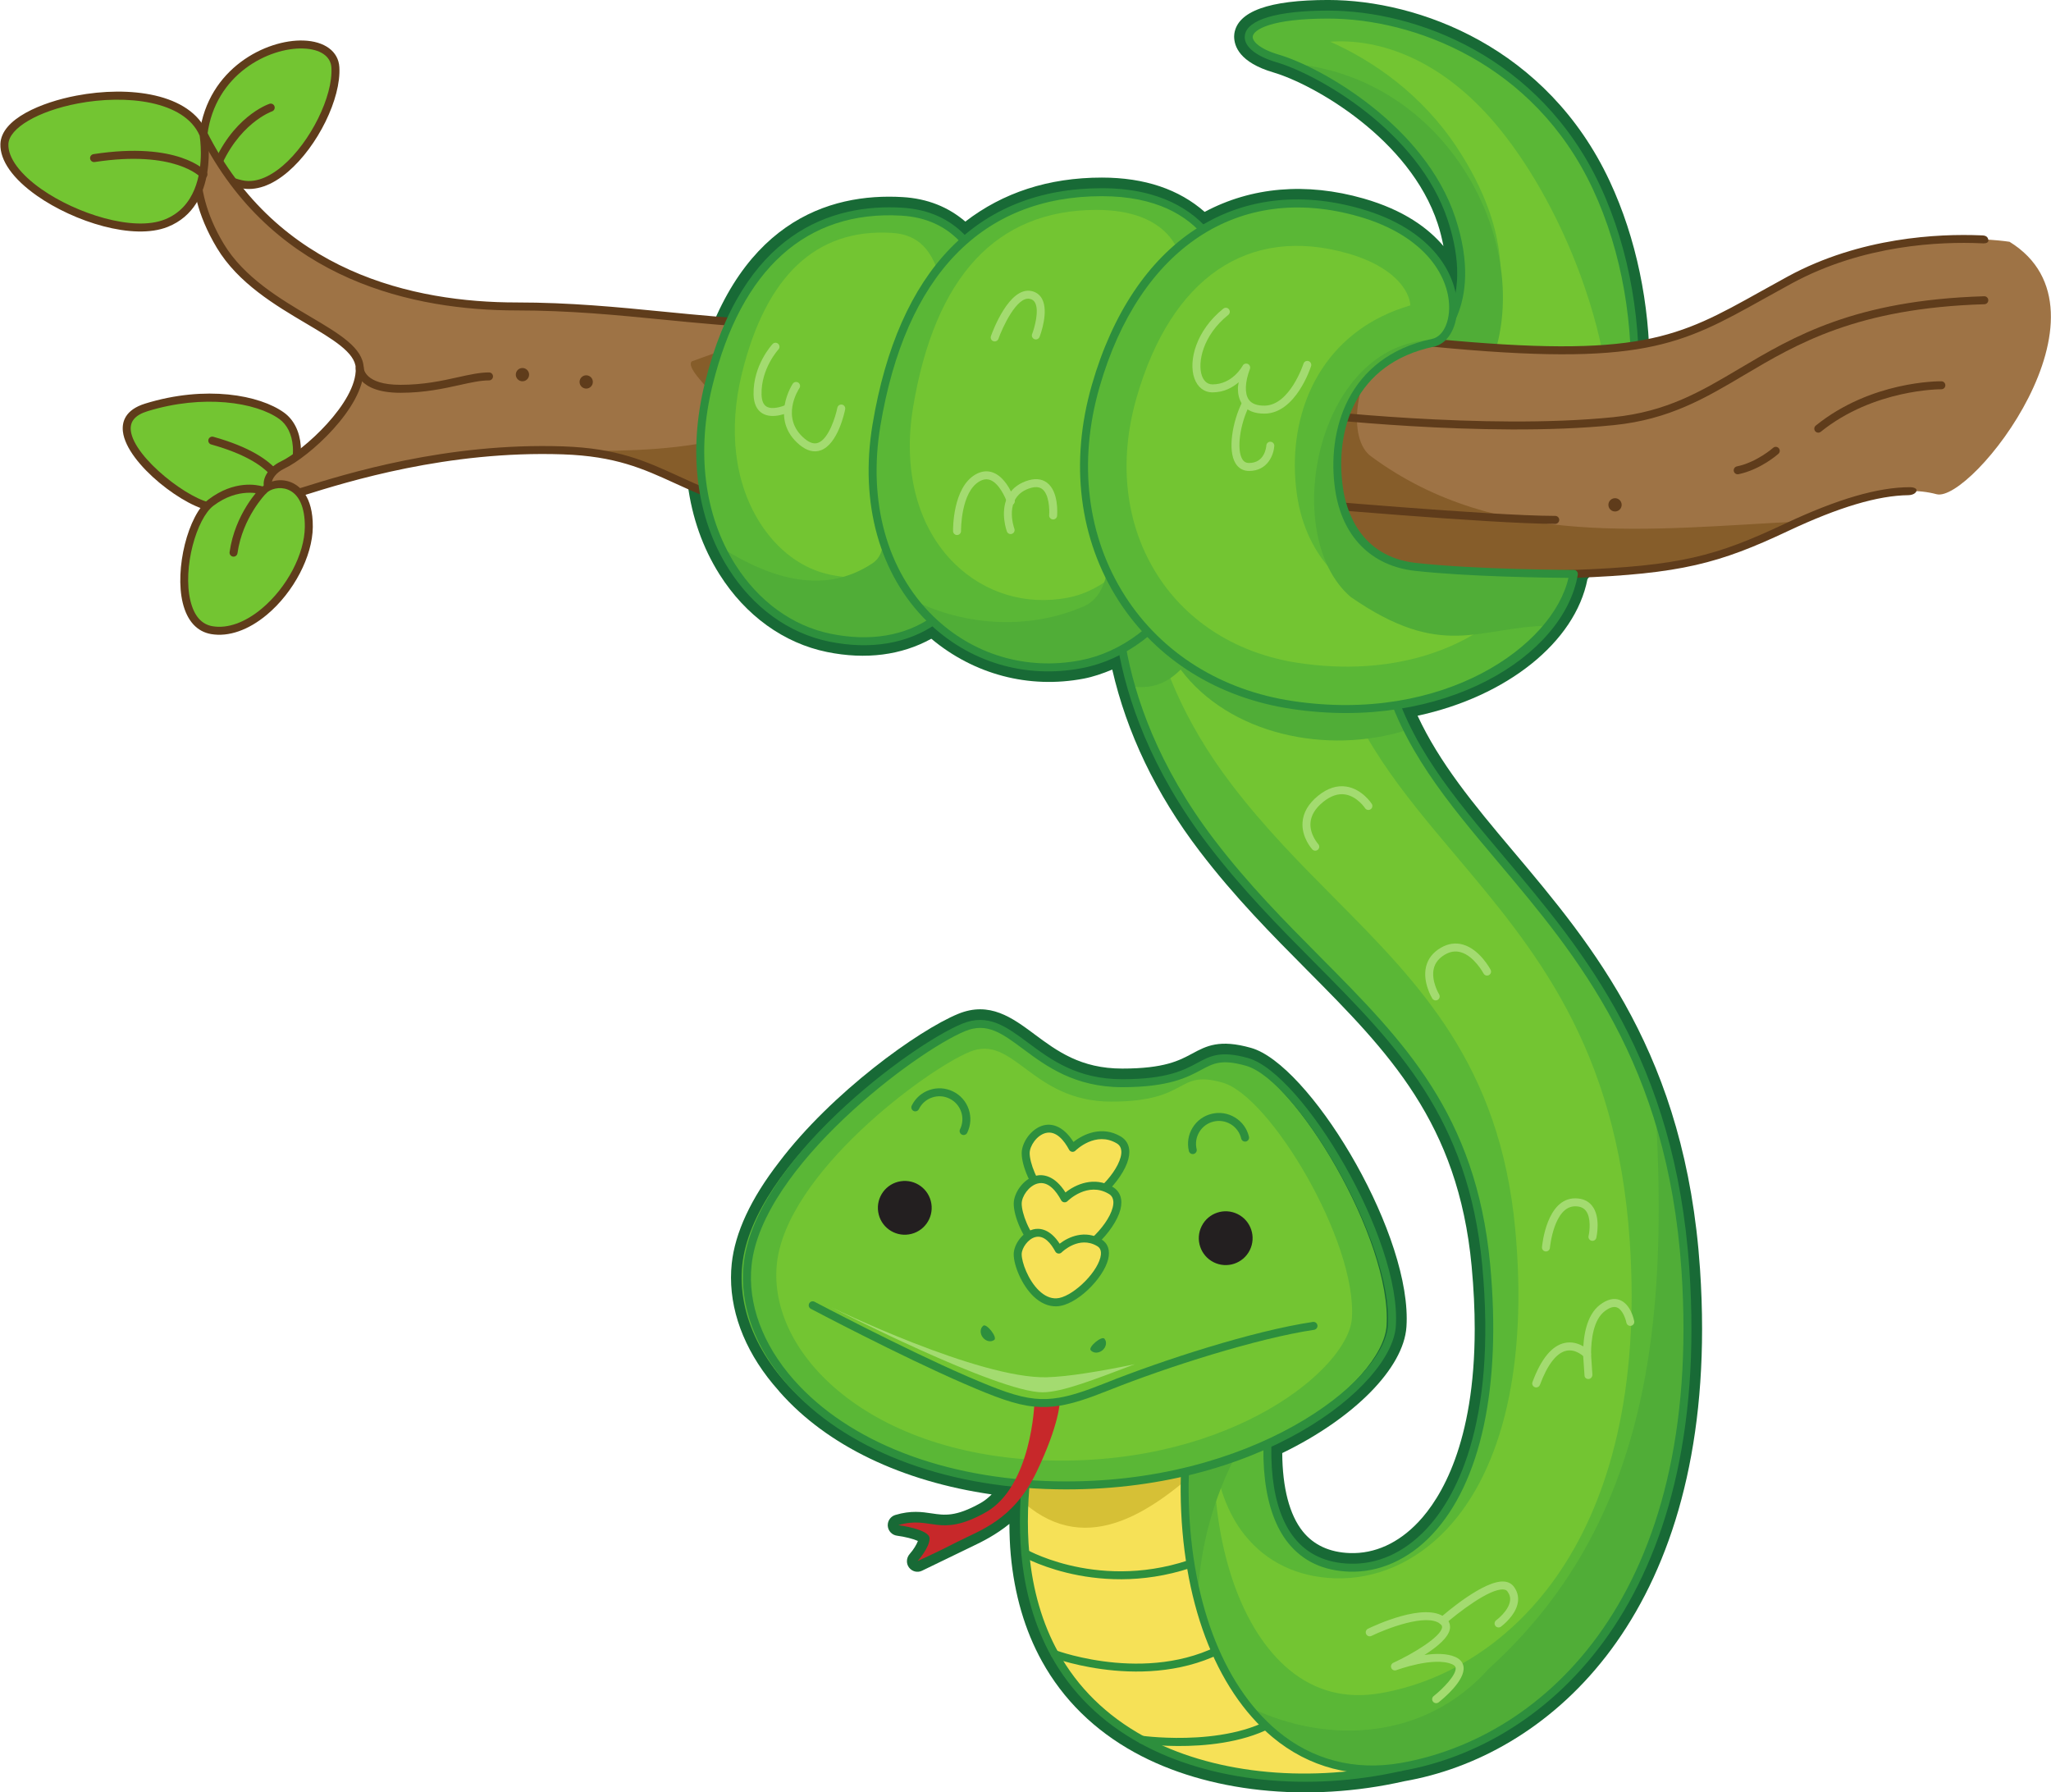 <?xml version="1.0" encoding="UTF-8"?><svg xmlns="http://www.w3.org/2000/svg" xmlns:xlink="http://www.w3.org/1999/xlink" height="456.6" preserveAspectRatio="xMidYMid meet" version="1.0" viewBox="-0.1 0.0 522.6 456.6" width="522.6" zoomAndPan="magnify"><defs><clipPath id="a"><path d="M 174 0 L 434 0 L 434 456.641 L 174 456.641 Z M 174 0"/></clipPath><clipPath id="b"><path d="M 49 33 L 522.48 33 L 522.48 147 L 49 147 Z M 49 33"/></clipPath></defs><g><g clip-path="url(#a)"><path d="M 433.07 323.324 C 429.406 268.957 405.949 241.148 385.254 216.609 C 375.273 204.777 366.695 194.359 361.102 182.344 C 383.82 177.469 401.258 163.613 404.387 147.559 C 414.824 134.234 420.23 114.496 420.23 93.855 C 420.23 77.594 416.891 60.785 410.051 46.145 C 394.129 12.082 361.449 -0.004 338.305 -0.004 C 323.273 -0.004 315.234 2.887 314.41 8.59 C 314.402 8.652 314.395 8.719 314.395 8.777 C 314.395 8.777 314.359 9.262 314.359 9.27 C 314.359 11.734 315.68 15.898 324.391 18.461 C 334.516 21.441 359.109 35.281 366.242 57.008 C 366.891 58.969 367.328 60.852 367.699 62.699 C 363.867 58.156 357.613 53.512 347.336 50.574 C 332.688 46.391 318.754 47.633 306.852 53.984 C 300.352 48.266 291.621 45.242 280.652 45.242 C 267.035 45.242 255.402 49.105 245.871 56.453 C 241.547 52.746 236.223 50.582 229.875 50.211 C 211.223 49.113 186.883 56.348 176.852 97.035 C 172.367 115.234 174.637 132.746 183.242 146.348 C 189.875 156.84 199.602 163.859 210.633 166.109 C 220.531 168.129 229.648 166.91 237.203 162.73 C 248.031 171.793 262.027 175.566 276.047 172.891 C 278.449 172.43 280.879 171.594 283.305 170.586 C 286.992 186.621 294.367 202.18 305.559 216.844 C 314.52 228.586 323.883 238.02 332.941 247.145 C 353.605 267.961 371.441 285.934 374.875 322.57 C 375.418 328.359 375.66 333.684 375.66 338.582 C 375.66 367.695 367.043 381.672 361.328 387.734 C 356.23 393.145 350.184 395.887 343.848 395.672 C 338.691 395.492 334.66 393.641 331.859 390.168 C 328.465 385.957 326.676 379.062 326.617 370.199 C 344.891 361.34 357.562 348.57 358.266 338.039 C 358.312 337.352 358.336 336.648 358.336 335.93 C 358.336 311.93 333.227 271.086 318.676 266.969 C 310.617 264.684 307.262 266.492 303.703 268.406 C 300.359 270.203 296.574 272.238 285.844 272.238 C 275.258 272.238 269.246 267.777 263.438 263.457 C 257.844 259.301 252.066 255.008 244.035 258.305 C 233.93 262.457 211.855 278.305 198.391 296.098 C 191.238 305.336 187.18 314.039 186.348 321.938 C 186.223 323.117 186.16 324.305 186.16 325.5 C 186.16 335.363 190.391 345.461 198.297 354.285 C 198.316 354.312 198.594 354.652 198.594 354.652 C 210.648 368.309 229.73 377.43 252.582 380.727 C 251.66 381.645 250.691 382.406 249.66 382.98 C 243.391 386.473 240.57 386.051 237.305 385.562 C 234.828 385.191 232.02 384.77 228.031 385.965 C 226.879 386.312 226.102 387.371 226.102 388.559 C 226.102 388.633 226.105 388.707 226.109 388.781 C 226.215 390.055 227.195 391.082 228.465 391.246 C 230.508 391.508 232.695 392.082 233.785 392.586 C 233.473 393.461 232.684 394.789 231.703 395.891 C 231.234 396.414 230.988 397.086 230.988 397.75 C 230.988 398.312 231.16 398.871 231.516 399.344 C 232.293 400.379 233.652 400.734 234.816 400.176 L 247.465 394.055 C 250.227 392.75 253.672 391.016 257.102 388.234 C 257.109 390.988 257.215 393.621 257.441 396.094 C 258.367 406.242 261.039 415.367 265.383 423.219 C 270.785 432.988 278.738 440.812 289.02 446.473 C 307.504 456.645 333.156 459.375 357.691 453.805 C 393.645 447.57 433.594 413.555 433.594 338.574 C 433.594 333.672 433.426 328.586 433.07 323.324" fill="#186a36"/></g><g><path d="M 356.918 450.16 C 336.375 454.836 310.559 454.074 290.855 443.234 C 281.785 438.25 274.012 431.125 268.641 421.414 C 264.707 414.309 262.066 405.812 261.148 395.754 C 260.523 388.91 260.699 381.34 261.809 372.992 C 271.625 299.203 302.086 339.48 311.227 377.051 C 320.363 414.621 356.918 450.16 356.918 450.16" fill="#f6e157"/></g><g><path d="M 309.395 370.414 C 298.57 335.137 271.051 303.547 261.809 372.992 C 261.348 376.473 261.082 379.785 260.934 383 C 277.18 396.891 294.078 385.227 309.395 370.414" fill="#d6c036"/></g><g><path d="M 280.836 330.703 C 271.195 331.219 264.457 345.398 260.801 372.855 C 259.715 381.031 259.488 388.766 260.137 395.848 C 261.027 405.617 263.59 414.383 267.75 421.906 C 272.914 431.238 280.52 438.711 290.363 444.125 C 308.258 453.969 333.223 456.594 357.145 451.152 C 357.508 451.07 357.797 450.793 357.898 450.438 C 357.996 450.078 357.895 449.691 357.629 449.434 C 357.262 449.082 321.176 413.66 312.211 376.812 C 306.57 353.625 293.297 330.043 280.836 330.703 Z M 291.344 442.348 C 281.84 437.121 274.5 429.914 269.527 420.922 C 265.504 413.648 263.027 405.152 262.16 395.664 C 261.527 388.73 261.746 381.152 262.816 373.125 C 266.223 347.52 272.66 333.176 280.941 332.734 C 291.844 332.152 304.891 355.305 310.238 377.293 C 318.352 410.648 348.168 442.656 354.824 449.488 C 331.953 454.277 308.352 451.699 291.344 442.348" fill="#2d8f3d"/></g><g><path d="M 260.27 395.25 C 259.988 395.738 260.156 396.355 260.645 396.637 C 260.855 396.758 282.234 408.742 308.129 397.617 C 308.645 397.395 308.883 396.797 308.66 396.281 C 308.438 395.77 307.84 395.527 307.324 395.75 C 282.398 406.465 261.859 394.992 261.652 394.875 C 261.168 394.598 260.547 394.766 260.27 395.25" fill="#2d8f3d"/></g><g><path d="M 313.504 417.484 C 294.098 429.699 269.246 420.559 269 420.465 C 268.473 420.27 267.891 420.531 267.691 421.055 C 267.492 421.582 267.758 422.16 268.281 422.363 C 268.539 422.461 294.316 431.965 314.59 419.203 C 315.062 418.906 315.207 418.281 314.906 417.805 C 314.609 417.332 313.98 417.188 313.504 417.484" fill="#2d8f3d"/></g><g><path d="M 327.594 435.184 C 315.684 445.578 291.242 442.266 290.996 442.23 C 290.441 442.152 289.93 442.539 289.852 443.094 C 289.77 443.648 290.156 444.16 290.711 444.242 C 291.75 444.391 316.316 447.723 328.934 436.711 C 329.352 436.344 329.398 435.699 329.027 435.277 C 328.66 434.855 328.02 434.812 327.594 435.184" fill="#2d8f3d"/></g><g><path d="M 284.824 143.172 C 284.824 143.172 279.07 176 308.52 214.586 C 337.965 253.172 373.504 268.066 378.582 322.219 C 383.656 376.375 363.352 400.066 343.719 399.391 C 324.09 398.715 320.027 377.73 324.426 353.359 C 328.824 328.988 301.41 336.773 301.75 380.098 C 302.086 423.422 323.75 455.914 356.918 450.16 C 390.09 444.406 435.223 410.676 429.355 323.574 C 423.484 236.477 365.07 218.414 353.086 171.488 C 341.098 124.566 291.027 83.715 284.824 143.172" fill="#5ab736"/></g><g><path d="M 300.664 116.277 C 296.762 116.562 293.441 124.371 292.215 136.172 C 292.191 136.359 292.152 136.641 292.125 136.832 C 291.938 138.008 287.867 165.988 313.742 199.891 C 322.121 210.867 331.152 219.969 339.887 228.77 C 361.574 250.617 382.059 271.258 385.98 313.086 C 389.168 347.105 382.973 374.277 368.535 389.594 C 360.598 398.016 350.449 402.453 339.961 402.094 C 330.531 401.77 322.641 397.996 317.145 391.184 C 312.496 385.422 310.184 378.18 309.215 370.633 C 309.215 370.82 309.191 370.973 309.191 371.164 C 309.191 371.402 309.191 371.648 309.195 371.891 C 309.379 395.508 316.523 415.488 328.312 425.328 C 334.957 430.871 342.82 432.906 351.684 431.367 C 384.164 425.73 420.285 392.184 415.16 316.18 C 411.82 266.574 390.938 241.816 370.742 217.867 C 357.242 201.863 344.492 186.746 339.203 166.047 C 332.055 138.047 310.445 115.562 300.664 116.277" fill="#73c532"/></g><g><path d="M 300.734 170.586 C 313.062 187.023 337.855 192.516 358.57 185.941 C 356.281 181.379 354.395 176.613 353.086 171.488 C 341.098 124.566 291.027 83.715 284.824 143.172 C 284.824 143.172 282.598 155.91 288.031 174.844 C 292.93 175.543 296.84 174.477 300.734 170.586" fill="#50ad37"/></g><g><path d="M 323.895 356.695 C 324.059 355.586 324.223 354.48 324.426 353.359 C 328.824 328.988 301.41 336.773 301.75 380.098 C 301.824 389.828 302.984 399.004 305.102 407.332 C 305.785 389.281 312.156 371.609 323.895 356.695" fill="#50ad37"/></g><g><path d="M 429.355 323.574 C 428.312 308.109 425.594 294.848 421.793 283.184 C 424.734 335.793 420.68 387.637 379.258 425.113 C 363.336 443.023 338.648 444.832 318.074 434.863 C 327.613 446.805 340.926 452.934 356.918 450.16 C 390.09 444.406 435.223 410.676 429.355 323.574" fill="#50ad37"/></g><g><path d="M 303.184 112.586 C 295.742 113.133 286.34 118.859 283.816 143.062 C 283.816 143.039 283.82 143.016 283.824 142.996 C 283.77 143.328 278.336 176.711 307.711 215.203 C 316.555 226.789 325.863 236.168 334.863 245.238 C 355.887 266.422 374.047 284.711 377.57 322.316 C 381.438 363.578 370.289 382.176 363.301 389.59 C 357.648 395.586 350.891 398.621 343.754 398.375 C 337.781 398.168 333.066 395.98 329.754 391.867 C 323.824 384.523 322.289 370.914 325.426 353.539 C 326.605 346.988 325.605 341.98 322.676 339.801 C 320.719 338.34 318.156 338.285 315.469 339.648 C 308.008 343.434 300.559 357.41 300.734 380.105 C 300.945 407.566 309.469 430.32 324.105 442.543 C 333.41 450.309 344.816 453.293 357.094 451.16 C 394.426 444.684 436.02 407.367 430.367 323.508 C 426.766 270.027 403.613 242.574 383.184 218.355 C 370.035 202.766 358.684 189.309 354.066 171.238 C 346.031 139.766 321.301 111.258 303.184 112.586 Z M 364.777 390.984 C 377.254 377.75 382.516 353.297 379.594 322.125 C 375.996 283.797 357.605 265.266 336.305 243.805 C 327.352 234.781 318.09 225.453 309.324 213.969 C 280.52 176.227 285.77 143.672 285.824 143.344 C 285.828 143.32 285.832 143.301 285.836 143.277 C 287.719 125.223 293.77 115.312 303.332 114.609 C 320.266 113.371 344.422 141.672 352.102 171.742 C 356.832 190.262 368.879 204.543 381.629 219.664 C 401.855 243.648 424.781 270.832 428.344 323.645 C 433.898 406.156 393.246 442.828 356.746 449.16 C 345.074 451.184 334.242 448.352 325.406 440.984 C 311.227 429.145 302.973 406.953 302.766 380.09 C 302.594 358.383 309.707 344.848 316.391 341.461 C 318.352 340.465 320.152 340.453 321.461 341.43 C 323.719 343.109 324.453 347.5 323.426 353.18 C 320.184 371.141 321.867 385.332 328.172 393.145 C 331.875 397.734 337.094 400.18 343.684 400.406 C 351.312 400.668 358.801 397.324 364.777 390.984" fill="#2d8f3d"/></g><g><path d="M 353.195 337.789 C 352.242 352.012 319.352 379.422 267.562 378.406 C 215.777 377.391 186.328 347.945 189.039 322.219 C 191.746 296.496 231.461 266.938 244.098 261.746 C 256.734 256.559 261.699 275.965 284.488 275.965 C 307.277 275.965 302.766 266.715 316.305 270.547 C 329.844 274.383 354.66 315.902 353.195 337.789" fill="#5ab736"/></g><g><path d="M 344.367 335.84 C 343.52 348.531 314.16 373 267.938 372.09 C 221.719 371.184 195.438 344.902 197.852 321.945 C 200.27 298.984 235.715 272.602 246.996 267.969 C 258.273 263.336 262.707 280.656 283.047 280.656 C 303.387 280.656 299.359 272.402 311.441 275.824 C 323.527 279.246 345.676 316.305 344.367 335.84" fill="#73c532"/></g><g><path d="M 245.066 260.809 C 231.844 266.238 192.156 295.758 189.383 322.113 C 188.289 332.488 192.281 343.406 200.613 352.852 C 215.02 369.168 239.906 378.852 268.895 379.422 C 320.863 380.441 354.547 353.09 355.562 337.859 C 357.051 315.672 331.836 273.508 317.938 269.57 C 310.938 267.59 308.312 269 304.988 270.789 C 301.547 272.641 297.262 274.949 285.844 274.949 C 274.359 274.949 267.695 269.996 261.816 265.629 C 256.375 261.586 251.68 258.094 245.066 260.809 Z M 268.938 377.391 C 240.512 376.832 216.164 367.402 202.137 351.508 C 194.184 342.492 190.371 332.133 191.402 322.324 C 194.051 297.18 233.309 267.832 245.84 262.688 C 251.387 260.406 255.254 263.277 260.605 267.258 C 266.434 271.586 273.688 276.98 285.844 276.98 C 297.77 276.98 302.5 274.434 305.949 272.578 C 309.098 270.887 311.176 269.77 317.383 271.523 C 330.406 275.211 354.941 316.727 353.535 337.723 C 352.59 351.895 318.906 378.371 268.938 377.391" fill="#2d8f3d"/></g><g><path d="M 269.934 357.086 C 267.691 357.473 265.613 357.555 263.477 357.34 C 263.477 357.34 262.824 378.746 250.98 385.344 C 239.133 391.945 237.27 386.023 228.809 388.559 C 228.809 388.559 236.762 389.574 236.762 391.945 C 236.762 394.312 233.715 397.699 233.715 397.699 C 233.715 397.699 238.285 395.668 243.871 392.793 C 249.453 389.914 258.086 387.375 264.008 375.02 C 269.934 362.668 269.934 357.086 269.934 357.086" fill="#c7282a"/></g><g><path d="M 237.215 306.668 C 237.793 310.41 235.23 313.91 231.488 314.488 C 227.746 315.07 224.246 312.512 223.668 308.77 C 223.086 305.027 225.648 301.527 229.391 300.945 C 233.133 300.363 236.633 302.926 237.215 306.668" fill="#231f20"/></g><g><path d="M 236.727 277.691 C 234.738 278.371 233.137 279.785 232.211 281.676 C 231.965 282.18 232.176 282.789 232.676 283.035 C 233.184 283.281 233.789 283.07 234.035 282.57 C 234.723 281.168 235.91 280.117 237.383 279.613 C 238.859 279.105 240.441 279.203 241.844 279.895 C 243.246 280.578 244.297 281.766 244.801 283.238 C 245.309 284.715 245.211 286.301 244.52 287.699 C 244.273 288.207 244.484 288.816 244.984 289.062 C 245.492 289.309 246.102 289.098 246.348 288.594 C 247.27 286.703 247.406 284.57 246.723 282.582 C 246.039 280.594 244.629 278.992 242.738 278.07 C 240.852 277.145 238.719 277.008 236.727 277.691" fill="#2d8f3d"/></g><g><path d="M 308.656 283.762 C 306.613 284.246 304.883 285.496 303.781 287.289 C 302.68 289.078 302.34 291.191 302.828 293.242 C 302.961 293.785 303.508 294.125 304.051 293.992 C 304.598 293.863 304.938 293.316 304.805 292.77 C 304.441 291.25 304.691 289.684 305.512 288.352 C 306.328 287.027 307.609 286.098 309.129 285.738 C 310.648 285.375 312.219 285.625 313.547 286.445 C 314.871 287.262 315.801 288.547 316.16 290.062 C 316.289 290.609 316.836 290.945 317.387 290.816 C 317.93 290.688 318.27 290.141 318.137 289.594 C 317.652 287.547 316.398 285.816 314.609 284.715 C 312.816 283.613 310.703 283.273 308.656 283.762" fill="#2d8f3d"/></g><g><path d="M 306.09 312.371 C 304.387 315.758 305.754 319.875 309.137 321.578 C 312.52 323.273 316.637 321.91 318.336 318.527 C 320.035 315.148 318.672 311.023 315.285 309.324 C 311.906 307.625 307.789 308.988 306.09 312.371" fill="#231f20"/></g><g><path d="M 273.207 292.438 C 273.207 292.438 278.848 286.797 284.938 290.406 C 291.031 294.016 279.301 307.551 272.527 307.777 C 265.762 308.008 261.246 297.852 261.246 293.789 C 261.246 289.73 268.016 282.734 273.207 292.438" fill="#f6e157"/></g><g><path d="M 265.855 286.684 C 262.637 287.488 260.23 291.102 260.23 293.789 C 260.23 296.988 262.512 302.617 265.902 305.898 C 267.941 307.871 270.246 308.871 272.562 308.797 C 278.262 308.602 286.004 300.773 287.41 295.285 C 288.07 292.711 287.371 290.672 285.457 289.535 C 280.719 286.727 275.957 288.91 273.422 290.938 C 270.578 286.453 267.508 286.27 265.855 286.684 Z M 267.312 304.441 C 264.062 301.293 262.262 296.148 262.262 293.789 C 262.262 291.926 264.086 289.219 266.352 288.652 C 269.031 287.98 271.07 290.602 272.309 292.914 C 272.465 293.199 272.738 293.391 273.055 293.441 C 273.371 293.488 273.695 293.383 273.922 293.156 C 274.133 292.949 279.094 288.125 284.422 291.277 C 284.832 291.523 286.086 292.27 285.445 294.781 C 284.16 299.789 276.777 306.621 272.496 306.766 C 270.715 306.824 268.973 306.043 267.312 304.441" fill="#2d8f3d"/></g><g><path d="M 271.176 305.301 C 271.176 305.301 276.816 299.66 282.906 303.27 C 289 306.879 277.27 320.414 270.5 320.641 C 263.73 320.867 259.215 310.715 259.215 306.652 C 259.215 302.59 265.984 295.598 271.176 305.301" fill="#f6e157"/></g><g><path d="M 263.824 299.547 C 260.605 300.352 258.199 303.965 258.199 306.652 C 258.199 309.852 260.48 315.48 263.871 318.762 C 265.91 320.734 268.215 321.734 270.531 321.656 C 276.23 321.465 283.973 313.637 285.383 308.148 C 286.039 305.574 285.34 303.531 283.426 302.395 C 278.688 299.586 273.926 301.773 271.391 303.801 C 268.551 299.316 265.477 299.129 263.824 299.547 Z M 265.285 317.301 C 262.031 314.152 260.23 309.008 260.23 306.652 C 260.23 304.789 262.055 302.082 264.32 301.516 C 267 300.84 269.043 303.461 270.277 305.777 C 270.434 306.062 270.707 306.254 271.023 306.301 C 271.344 306.348 271.664 306.242 271.895 306.02 C 272.102 305.812 277.062 300.988 282.391 304.141 C 282.805 304.387 284.055 305.129 283.414 307.645 C 282.133 312.652 274.746 319.484 270.465 319.625 C 268.684 319.688 266.941 318.902 265.285 317.301" fill="#2d8f3d"/></g><g><path d="M 269.688 318.355 C 269.688 318.355 274.625 313.422 279.961 316.578 C 285.293 319.738 275.02 331.594 269.094 331.793 C 263.164 331.988 259.215 323.102 259.215 319.543 C 259.215 315.988 265.141 309.863 269.688 318.355" fill="#f6e157"/></g><g><path d="M 263.219 313.195 C 260.344 313.918 258.195 317.145 258.195 319.543 C 258.195 322.371 260.211 327.344 263.203 330.238 C 265.012 331.988 267.062 332.875 269.125 332.809 C 274.164 332.641 281.004 325.73 282.242 320.887 C 282.836 318.57 282.215 316.734 280.48 315.707 C 276.34 313.258 272.18 315.09 269.902 316.859 C 267.395 312.988 264.688 312.828 263.219 313.195 Z M 264.613 328.777 C 261.895 326.148 260.227 321.629 260.227 319.543 C 260.227 317.969 261.836 315.637 263.715 315.164 C 265.98 314.598 267.727 316.848 268.789 318.836 C 268.941 319.117 269.219 319.312 269.535 319.359 C 269.855 319.406 270.176 319.301 270.402 319.074 C 270.582 318.898 274.859 314.742 279.441 317.453 C 279.781 317.656 280.82 318.27 280.277 320.379 C 279.164 324.727 272.77 330.652 269.059 330.777 C 267.535 330.828 266.039 330.156 264.613 328.777" fill="#2d8f3d"/></g><g><path d="M 253.254 341.352 C 252.41 342.008 251.098 341.734 250.324 340.738 C 249.547 339.742 249.602 338.402 250.441 337.746 C 251.285 337.09 254.098 340.695 253.254 341.352" fill="#2d8f3d"/></g><g><path d="M 277.809 343.988 C 278.496 344.805 279.836 344.816 280.805 344.008 C 281.773 343.203 282.008 341.879 281.32 341.062 C 280.637 340.242 277.125 343.168 277.809 343.988" fill="#2d8f3d"/></g><g><path d="M 206.082 332.066 C 205.816 332.566 206.008 333.18 206.504 333.441 C 206.73 333.562 229.234 345.445 245.496 352.488 C 253.625 356.008 258.621 357.883 263.379 358.352 C 265.586 358.57 267.785 358.484 270.105 358.086 C 273.27 357.551 276.871 356.418 282.156 354.305 C 297.34 348.23 320.273 340.953 334.73 338.793 C 335.281 338.711 335.668 338.195 335.586 337.641 C 335.5 337.086 334.984 336.703 334.43 336.785 C 319.137 339.07 296.223 346.492 281.402 352.418 C 276.258 354.477 272.777 355.57 269.766 356.086 C 267.594 356.457 265.633 356.535 263.578 356.332 C 259.09 355.883 254.242 354.059 246.305 350.625 C 230.113 343.613 207.68 331.766 207.453 331.648 C 206.957 331.383 206.344 331.57 206.082 332.066" fill="#2d8f3d"/></g><g><path d="M 335.746 202.742 C 333.297 204.734 331.965 207.012 331.789 209.504 C 331.52 213.375 334.176 216.285 334.289 216.406 C 334.672 216.816 335.312 216.84 335.719 216.461 C 336.133 216.082 336.156 215.441 335.777 215.027 C 335.758 215.004 333.598 212.613 333.816 209.629 C 333.957 207.727 335.035 205.938 337.027 204.32 C 338.941 202.766 340.832 202.117 342.645 202.402 C 345.723 202.883 347.699 205.859 347.719 205.887 C 348.027 206.359 348.656 206.488 349.125 206.184 C 349.594 205.879 349.727 205.254 349.422 204.781 C 349.324 204.629 346.949 201.027 342.977 200.398 C 340.562 200.016 338.133 200.805 335.746 202.742" fill="#a3db70"/></g><g><path d="M 367.012 241.469 C 365.027 242.629 363.773 244.23 363.277 246.219 C 362.297 250.176 364.754 254.219 364.855 254.387 C 365.152 254.863 365.777 255.012 366.254 254.719 C 366.73 254.422 366.879 253.797 366.586 253.32 C 366.566 253.285 364.473 249.82 365.25 246.695 C 365.609 245.262 366.551 244.094 368.039 243.219 C 369.414 242.41 370.746 242.211 372.109 242.598 C 375.539 243.574 377.887 247.961 377.91 248.004 C 378.172 248.5 378.785 248.691 379.281 248.43 C 379.777 248.168 379.969 247.555 379.707 247.059 C 379.598 246.852 376.938 241.867 372.672 240.648 C 370.773 240.105 368.867 240.383 367.012 241.469" fill="#a3db70"/></g><g><path d="M 401.258 305.297 C 393.98 305.297 392.844 317.223 392.801 317.73 C 392.754 318.289 393.164 318.781 393.723 318.828 C 394.281 318.879 394.773 318.469 394.82 317.91 C 394.832 317.805 395.832 307.328 401.258 307.328 C 402.484 307.328 403.367 307.691 403.969 308.445 C 405.352 310.18 404.945 313.684 404.672 314.887 C 404.547 315.434 404.887 315.977 405.434 316.102 C 405.98 316.227 406.523 315.887 406.648 315.34 C 406.699 315.125 407.84 310.043 405.559 307.184 C 404.562 305.93 403.117 305.297 401.258 305.297" fill="#a3db70"/></g><g><path d="M 407.586 332.41 C 404.031 335.102 403.277 340.746 403.27 345.008 L 403.641 350.473 C 403.68 351.027 404.152 351.363 404.711 351.324 C 405.273 351.289 405.688 350.715 405.645 350.152 L 405.301 345.016 C 405.309 341.211 405.922 336.215 408.812 334.027 C 410.039 333.098 411.078 332.785 411.895 333.094 C 413.352 333.645 414.133 336.078 414.309 336.969 C 414.418 337.52 414.949 337.879 415.5 337.77 C 416.051 337.66 416.41 337.129 416.301 336.578 C 416.215 336.141 415.383 332.25 412.621 331.195 C 411.105 330.617 409.414 331.027 407.586 332.41" fill="#a3db70"/></g><g><path d="M 398.648 342.125 C 395.367 342.789 392.582 346.148 390.379 352.105 C 390.184 352.633 390.449 353.207 390.977 353.41 C 391.504 353.605 392.078 353.336 392.281 352.809 C 394.195 347.641 396.531 344.637 399.035 344.121 C 401.508 343.609 403.527 345.688 403.547 345.711 C 403.934 346.113 404.574 346.133 404.98 345.746 C 405.387 345.363 405.406 344.723 405.023 344.316 C 404.91 344.195 402.234 341.398 398.648 342.125" fill="#a3db70"/></g><g><path d="M 366.855 412.168 C 366.434 412.539 366.395 413.18 366.766 413.602 C 367.133 414.023 367.773 414.062 368.195 413.691 C 371.102 411.141 379.43 404.594 383.031 404.953 C 383.605 405.012 383.848 405.25 383.98 405.422 C 384.562 406.191 384.785 406.992 384.656 407.879 C 384.281 410.457 381.172 412.762 381.141 412.789 C 380.688 413.117 380.59 413.754 380.922 414.207 C 381.254 414.66 381.887 414.758 382.34 414.426 C 382.496 414.312 386.16 411.602 386.664 408.18 C 386.875 406.742 386.516 405.402 385.598 404.191 C 385.043 403.465 384.227 403.031 383.234 402.934 C 378.105 402.418 367.992 411.168 366.855 412.168" fill="#a3db70"/></g><g><path d="M 348.465 414.949 C 347.961 415.195 347.754 415.805 347.996 416.309 C 348.242 416.812 348.852 417.02 349.355 416.773 C 353.055 414.973 363.414 410.91 366.887 413.719 C 367.34 414.086 367.367 414.383 367.34 414.625 C 367.039 417.031 359.895 421.34 354.914 423.629 C 354.422 423.859 354.191 424.438 354.402 424.941 C 354.613 425.445 355.184 425.695 355.695 425.504 C 355.793 425.465 365.297 421.953 369.934 424.012 C 370.734 424.367 370.781 424.777 370.801 424.93 C 371.02 426.656 367.66 430.164 365.203 432.105 C 364.766 432.449 364.688 433.086 365.035 433.527 C 365.383 433.969 366.02 434.043 366.465 433.699 C 367.602 432.801 373.254 428.148 372.816 424.676 C 372.723 423.902 372.285 422.836 370.758 422.156 C 368.559 421.18 365.609 421.246 362.855 421.637 C 366.027 419.625 369.07 417.148 369.355 414.875 C 369.367 414.762 369.379 414.633 369.379 414.5 C 369.379 413.801 369.133 412.922 368.164 412.141 C 363.07 408.016 349.945 414.23 348.465 414.949" fill="#a3db70"/></g><g><path d="M 328.805 139.637 C 328.254 139.738 327.895 140.27 328 140.82 C 328.309 142.461 328.734 147.184 327.012 149.316 C 326.422 150.051 325.625 150.422 324.57 150.445 C 319.098 150.594 318.02 145.766 317.977 145.562 C 317.867 145.039 317.375 144.691 316.844 144.766 C 316.316 144.836 315.938 145.305 315.969 145.836 C 315.973 145.883 316.254 150.617 313.898 153.129 C 312.922 154.172 311.641 154.68 309.984 154.68 C 303.383 154.68 302.883 143.359 302.879 143.246 C 302.855 142.688 302.387 142.25 301.824 142.27 C 301.266 142.289 300.828 142.762 300.848 143.32 C 300.867 143.867 301.434 156.711 309.984 156.711 C 312.207 156.711 314.023 155.973 315.387 154.512 C 316.785 153.016 317.406 151.059 317.715 149.34 C 319.066 151.055 321.203 152.566 324.621 152.477 C 326.285 152.434 327.621 151.797 328.598 150.59 C 331.258 147.285 330.047 140.719 329.992 140.441 C 329.891 139.891 329.355 139.527 328.805 139.637 Z M 317.996 145.695 C 317.996 145.723 317.996 145.766 317.996 145.77 C 317.996 145.758 317.996 145.703 317.996 145.695" fill="#231f20"/></g><g><path d="M 365.043 87.32 C 365.043 87.32 377.227 78.523 369.781 55.844 C 362.336 33.168 336.949 18.273 325.441 14.891 C 313.934 11.504 314.273 3.719 338.305 3.719 C 362.336 3.719 392.121 16.582 406.676 47.723 C 421.23 78.859 419.875 123.879 400.242 146.895 C 380.613 169.91 319.234 161.562 319.234 125.906 C 319.234 90.254 338.641 87.547 365.043 87.32" fill="#5ab736"/></g><g><path d="M 371.168 37.629 C 374.836 43.203 377.363 48.344 379.066 52.996 C 384.562 67.988 381.488 77.809 380.617 80.066 C 379.867 82 378.48 83.586 376.828 84.215 C 359.41 90.832 354.086 95.262 362.762 118.93 C 366.793 129.93 376.094 132.652 381.273 133.293 C 394.332 134.914 407.156 127.336 409.277 116.742 C 411.703 104.648 408.91 87.348 402.672 70.316 C 397.77 56.938 390.73 43.723 382.418 33.336 C 367.812 15.078 351.379 9.746 338.848 10.625 C 349.684 15.469 362.133 23.922 371.168 37.629" fill="#73c532"/></g><g><path d="M 373.844 102.891 C 396.309 75.43 375.027 20.398 329.137 16.211 C 341.684 21.234 363.051 35.34 369.781 55.844 C 377.227 78.523 365.043 87.32 365.043 87.32 C 350.094 87.449 337.395 88.379 329.184 95.629 C 342.16 113.215 359.188 121.945 373.844 102.891" fill="#50ad37"/></g><g><path d="M 317.094 8.977 C 317.07 9.133 317.059 9.293 317.059 9.449 C 317.059 11.984 320.031 14.355 325.156 15.863 C 335.707 18.969 361.352 33.426 368.816 56.16 C 370.539 61.41 371.199 65.879 371.199 69.645 C 371.199 80.512 365.773 85.43 364.68 86.312 C 338.328 86.562 318.219 89.758 318.219 125.906 C 318.219 139.719 327.367 151.004 343.312 156.883 C 361.918 163.738 388.586 162.125 401.016 147.551 C 420.051 125.234 423.004 80.258 407.594 47.289 C 392.215 14.383 360.652 2.703 338.305 2.703 C 325.398 2.703 317.668 4.992 317.094 8.977 Z M 344.012 154.977 C 328.91 149.41 320.25 138.816 320.25 125.906 C 320.25 91.387 338.82 88.559 365.051 88.34 C 365.262 88.336 365.465 88.27 365.637 88.145 C 366.156 87.77 378.336 78.645 370.746 55.527 C 363.031 32.031 336.602 17.113 325.727 13.918 C 320.922 12.504 318.926 10.512 319.105 9.27 C 319.348 7.586 323.66 4.734 338.305 4.734 C 360.059 4.734 390.777 16.105 405.754 48.152 C 420.859 80.465 418.039 124.465 399.473 146.234 C 389.027 158.477 364.152 162.398 344.012 154.977" fill="#2d8f3d"/></g><g><path d="M 71.844 124.891 C 76.219 120.605 77.43 110.086 71.676 105.938 C 65.922 101.793 52.523 99.059 37.18 103.797 C 21.836 108.535 45.977 128.617 54.215 129.18 C 62.453 129.746 67.582 129.066 71.844 124.891" fill="#73c532"/></g><g><path d="M 36.883 102.824 C 31.699 104.426 30.941 107.586 31.219 109.957 C 32.18 118.23 47.465 129.734 54.145 130.195 C 62.277 130.75 67.895 130.18 72.555 125.617 C 75.035 123.191 76.582 118.961 76.582 114.801 C 76.582 114.395 76.57 113.984 76.535 113.578 C 76.262 109.902 74.742 106.898 72.266 105.113 C 66.086 100.656 52.375 98.043 36.883 102.824 Z M 54.281 128.168 C 48.609 127.781 34.047 116.723 33.234 109.723 C 32.961 107.355 34.348 105.734 37.477 104.766 C 51.648 100.391 65.109 102.457 71.082 106.762 C 73.062 108.191 74.281 110.664 74.512 113.73 C 74.809 117.637 73.418 121.93 71.133 124.168 C 67 128.219 62.023 128.695 54.281 128.168 Z M 72.555 125.617 L 72.555 125.617" fill="#5f3c1b"/></g><g><path d="M 53.012 111.984 C 52.859 112.523 53.176 113.086 53.719 113.234 C 70.668 117.977 70.828 124.801 70.828 124.867 C 70.824 125.422 71.266 125.887 71.82 125.898 C 72.375 125.91 72.836 125.488 72.859 124.934 C 72.871 124.594 72.984 116.512 54.262 111.277 C 53.723 111.129 53.16 111.445 53.012 111.984" fill="#5f3c1b"/></g><g><path d="M 51.734 34.184 C 51.734 34.184 50.043 44.449 61.438 46.93 C 72.832 49.414 86.031 28.316 85.355 17.145 C 84.68 5.977 54.781 10.488 51.734 34.184" fill="#73c532"/></g><g><path d="M 50.73 34.043 C 50.723 34.098 50.641 34.629 50.641 35.484 C 50.641 38.621 51.711 45.848 61.223 47.922 C 64.98 48.742 69.156 47.305 73.285 43.762 C 80.859 37.273 86.852 25.059 86.367 17.086 C 86.129 13.098 82.625 10.508 77.223 10.324 C 67.812 10.008 52.883 17.324 50.73 34.043 Z M 61.656 45.938 C 51.367 43.695 52.676 34.727 52.734 34.344 C 52.738 34.336 52.738 34.324 52.742 34.312 C 54.73 18.84 68.484 12.062 77.156 12.355 C 81.48 12.5 84.164 14.312 84.344 17.207 C 84.785 24.504 79 36.191 71.965 42.219 C 69.434 44.391 65.59 46.797 61.656 45.938 Z M 50.727 34.055 C 50.727 34.051 50.73 34.02 50.73 34.02 C 50.73 34.027 50.73 34.043 50.727 34.055" fill="#5f3c1b"/></g><g><path d="M 68.562 26.449 C 68.172 26.578 58.914 29.801 53.723 43.066 C 53.52 43.59 53.773 44.18 54.297 44.383 C 54.824 44.586 55.414 44.332 55.617 43.805 C 60.438 31.48 69.121 28.406 69.211 28.375 C 69.738 28.195 70.023 27.621 69.844 27.09 C 69.668 26.559 69.094 26.273 68.562 26.449" fill="#5f3c1b"/></g><g clip-path="url(#b)"><path d="M 511.938 61.598 C 511.938 61.598 482.605 56.859 455.98 71.301 C 429.355 85.742 423.484 92.965 365.043 87.32 C 306.602 81.684 219.953 83.484 196.938 82.586 C 173.922 81.684 155.422 78.07 131.504 78.07 C 107.582 78.07 70.578 71.754 51.621 33.844 C 51.621 33.844 45.867 45.691 56.02 62.613 C 66.176 79.535 91.219 84.277 91.559 93.754 C 91.898 103.23 77.684 115.754 71.93 118.461 C 66.176 121.168 66.176 128.613 77.004 125.23 C 87.836 121.848 113.559 113.723 143.344 114.738 C 173.129 115.754 171.664 129.973 219.051 134.035 C 266.438 138.094 373.512 147.234 400.922 146.219 C 428.336 145.199 437.812 142.492 455.074 134.367 C 472.336 126.246 484.523 123.539 493.32 125.906 C 502.121 128.277 540.82 79.426 511.938 61.598" fill="#9e7345"/></g><g><path d="M 127.031 115.047 C 114.59 115.387 102.492 116.648 91.539 121.004 C 101.02 118.539 113.281 115.996 127.031 115.047" fill="#9e7345"/></g><g><path d="M 349.473 116.43 C 342.938 112.074 345.176 95.477 353.34 86.32 C 300.059 82.246 230.223 83.227 202.871 82.738 C 193.797 85.762 184.859 88.902 176.176 92.062 C 173.469 94.77 192.422 108.309 187.008 111.016 C 174.402 114.617 160.602 114.926 146.699 114.926 C 173.074 116.859 173.523 130.133 219.051 134.035 C 266.438 138.094 373.512 147.234 400.922 146.219 C 428.336 145.199 437.812 142.492 455.074 134.367 C 456.242 133.82 457.328 133.359 458.449 132.859 C 420.715 134.723 381.688 140.055 349.473 116.43" fill="#865d2a"/></g><g><path d="M 486.645 124.121 C 478.449 124.105 468.07 127.129 454.641 133.453 C 437.203 141.656 428.031 144.195 400.887 145.203 C 373.238 146.23 265.25 136.973 219.141 133.02 C 193.645 130.836 182.539 125.762 172.738 121.281 C 164.422 117.48 157.234 114.195 143.379 113.723 C 113.66 112.711 87.945 120.75 76.965 124.18 C 71.891 125.766 69.66 124.969 69.219 123.828 C 69.148 123.648 69.113 123.449 69.113 123.238 C 69.113 122.023 70.262 120.367 72.363 119.379 C 78.633 116.43 92.582 103.914 92.582 94.082 C 92.582 93.961 92.578 93.84 92.574 93.715 C 92.395 88.613 86.441 85.098 78.906 80.645 C 71.395 76.207 62.039 70.676 56.891 62.09 C 52.258 54.371 51.039 47.719 51.039 42.859 C 51.039 39.996 51.457 37.82 51.852 36.348 C 70.645 71.539 105.379 79.086 131.504 79.086 C 145.035 79.086 157.078 80.27 168.727 81.418 C 177.672 82.297 186.922 83.207 196.898 83.598 C 203.355 83.852 214.754 83.895 229.188 83.941 C 266.508 84.074 322.902 84.277 364.945 88.332 C 418.234 93.477 428.027 88.012 449.488 76.047 L 456.465 72.195 C 474.73 62.281 494.402 61.531 504.594 61.977 C 505.281 62.008 506.746 62.16 506.523 61.035 C 506.297 59.91 505.219 59.984 504.492 59.953 C 493.918 59.527 473.977 60.383 455.496 70.406 L 448.5 74.273 C 427.422 86.027 417.801 91.395 365.141 86.312 C 323.004 82.246 266.551 82.043 229.195 81.91 C 214.781 81.863 203.398 81.82 196.977 81.57 C 187.062 81.18 177.844 80.273 168.926 79.395 C 157.23 78.242 145.137 77.055 131.504 77.055 C 105.434 77.055 70.574 69.48 52.531 33.391 C 52.359 33.043 52.004 32.824 51.617 32.828 C 51.23 32.832 50.879 33.055 50.711 33.398 C 50.465 33.906 44.832 45.938 55.152 63.137 C 60.566 72.164 70.16 77.836 77.875 82.395 C 84.598 86.367 90.402 89.801 90.543 93.789 C 90.855 102.539 77.141 114.887 71.496 117.543 C 68.223 119.082 66.391 122.164 67.324 124.566 C 67.715 125.559 69.578 128.613 77.309 126.199 C 88.453 122.715 113.938 114.754 143.312 115.754 C 156.762 116.211 163.773 119.418 171.895 123.129 C 181.848 127.676 193.121 132.832 218.965 135.047 C 265.113 139.004 373.188 148.266 400.961 147.234 C 428.258 146.219 438.059 143.5 455.508 135.285 C 468.457 129.195 478.406 126.242 486.207 126.152 C 486.727 126.148 487.859 125.945 488.199 125.164 C 488.539 124.387 487.312 124.125 486.645 124.121" fill="#5f3c1b"/></g><g><path d="M 91.539 92.746 C 90.988 92.758 90.543 93.199 90.543 93.754 C 90.543 94.012 90.676 100.07 101.941 100.07 C 108.078 100.07 113.039 98.973 117.027 98.09 C 119.883 97.457 122.344 96.914 124.504 96.914 C 125.066 96.914 125.52 96.457 125.52 95.898 C 125.52 95.336 125.066 94.883 124.504 94.883 C 122.121 94.883 119.559 95.449 116.59 96.105 C 112.496 97.016 107.855 98.039 101.941 98.039 C 92.836 98.039 92.582 93.91 92.574 93.734 C 92.555 93.184 92.098 92.738 91.539 92.746" fill="#5f3c1b"/></g><g><path d="M 505.477 75.477 C 472.504 76.469 456.934 85.711 443.195 93.859 C 433.223 99.777 424.605 104.891 410.973 106.281 C 378.297 109.617 332.785 104.309 332.328 104.254 C 331.773 104.188 331.27 104.586 331.203 105.141 C 331.137 105.695 331.535 106.203 332.094 106.27 C 332.551 106.324 378.277 111.66 411.18 108.301 C 425.258 106.867 434.473 101.395 444.234 95.605 C 457.762 87.582 473.09 78.484 505.539 77.508 C 506.102 77.488 506.539 77.02 506.523 76.461 C 506.504 75.898 506.035 75.461 505.477 75.477" fill="#5f3c1b"/></g><g><path d="M 327.93 127.848 C 327.879 128.406 328.293 128.902 328.852 128.949 C 329.355 128.996 379.855 133.465 396.184 133.465 C 396.742 133.465 397.195 133.012 397.195 132.449 C 397.195 131.891 396.742 131.434 396.184 131.434 C 379.941 131.434 329.539 126.973 329.031 126.93 C 328.473 126.879 327.977 127.289 327.93 127.848" fill="#5f3c1b"/></g><g><path d="M 462.562 108.422 C 462.129 108.773 462.059 109.414 462.41 109.848 C 462.762 110.285 463.402 110.355 463.84 110.004 C 477.367 99.094 494.383 99.168 494.551 99.172 C 495.113 99.18 495.57 98.73 495.582 98.168 C 495.59 97.609 495.141 97.148 494.578 97.141 C 493.855 97.129 476.676 97.039 462.562 108.422" fill="#5f3c1b"/></g><g><path d="M 451.691 114.098 C 451.652 114.133 447.531 117.77 442.461 118.824 C 441.91 118.938 441.559 119.477 441.672 120.023 C 441.785 120.574 442.324 120.926 442.871 120.812 C 448.492 119.645 452.863 115.773 453.047 115.609 C 453.465 115.234 453.5 114.594 453.129 114.176 C 452.754 113.758 452.109 113.723 451.691 114.098" fill="#5f3c1b"/></g><g><path d="M 134.715 95.445 C 134.715 96.379 133.953 97.137 133.023 97.137 C 132.09 97.137 131.328 96.379 131.328 95.445 C 131.328 94.512 132.09 93.754 133.023 93.754 C 133.953 93.754 134.715 94.512 134.715 95.445" fill="#5f3c1b"/></g><g><path d="M 150.961 97.309 C 150.961 98.238 150.203 99 149.27 99 C 148.336 99 147.574 98.238 147.574 97.309 C 147.574 96.375 148.336 95.613 149.27 95.613 C 150.203 95.613 150.961 96.375 150.961 97.309" fill="#5f3c1b"/></g><g><path d="M 413.105 128.613 C 413.105 129.551 412.348 130.309 411.414 130.309 C 410.48 130.309 409.723 129.551 409.723 128.613 C 409.723 127.684 410.48 126.922 411.414 126.922 C 412.348 126.922 413.105 127.684 413.105 128.613" fill="#5f3c1b"/></g><g><path d="M 51.734 34.184 C 51.734 34.184 55.004 51.781 42.258 56.859 C 29.508 61.938 0.68 48.23 1.02 36.723 C 1.355 25.215 44.402 17.09 51.734 34.184" fill="#73c532"/></g><g><path d="M 19.348 24.367 C 10.543 26.043 0.195 30.273 0.004 36.691 C -0.121 40.898 3.191 45.582 9.328 49.879 C 18.812 56.516 33.863 61.297 42.633 57.805 C 56 52.48 52.766 34.18 52.734 33.996 C 52.719 33.926 52.695 33.852 52.668 33.781 C 48.352 23.723 32.824 21.805 19.348 24.367 Z M 10.492 48.215 C 5.016 44.379 1.93 40.203 2.035 36.75 C 2.152 32.66 9.598 28.289 19.73 26.363 C 31.969 24.035 46.867 25.613 50.762 34.527 C 50.828 34.926 51.078 36.613 51.078 38.996 C 51.078 44.336 49.75 52.781 41.883 55.914 C 33.859 59.113 19.34 54.406 10.492 48.215" fill="#5f3c1b"/></g><g><path d="M 23.715 39.27 C 23.16 39.359 22.777 39.875 22.863 40.43 C 22.949 40.984 23.469 41.363 24.023 41.281 C 44.395 38.152 50.91 45.055 50.973 45.129 C 51.352 45.539 51.988 45.578 52.406 45.207 C 52.824 44.836 52.867 44.199 52.496 43.781 C 52.215 43.461 45.34 35.953 23.715 39.27" fill="#5f3c1b"/></g><g><path d="M 66.965 125.008 C 66.965 125.008 60.652 122.75 53.652 128.051 C 46.656 133.355 42.594 158.629 53.879 160.547 C 65.16 162.465 78.473 146.664 78.586 134.258 C 78.699 121.848 69.672 122.074 66.965 125.008" fill="#73c532"/></g><g><path d="M 66.812 123.922 C 65.457 123.527 59.645 122.238 53.039 127.242 C 47.801 131.211 44.359 145.012 46.465 153.605 C 47.586 158.184 50.09 160.93 53.711 161.547 C 58.156 162.301 63.203 160.547 67.922 156.598 C 74.73 150.898 79.531 141.719 79.602 134.266 C 79.676 126.289 76.129 123.691 74.008 122.852 C 71.246 121.758 68.449 122.574 66.812 123.922 Z M 67.711 125.695 C 68.762 124.559 71.121 123.891 73.258 124.738 C 76.086 125.859 77.617 129.234 77.57 134.246 C 77.508 141.148 73.004 149.695 66.617 155.039 C 62.363 158.598 57.902 160.199 54.047 159.543 C 51.25 159.07 49.363 156.906 48.438 153.121 C 46.363 144.656 50.023 132.078 54.266 128.859 C 60.707 123.984 66.387 125.883 66.625 125.965 C 67.012 126.094 67.438 125.988 67.711 125.695" fill="#5f3c1b"/></g><g><path d="M 66.246 124.285 C 65.984 124.551 59.789 130.844 58.402 140.656 C 58.324 141.215 58.711 141.73 59.266 141.805 C 59.82 141.887 60.336 141.5 60.41 140.941 C 61.699 131.824 67.621 125.781 67.684 125.723 C 68.078 125.324 68.078 124.684 67.68 124.285 C 67.285 123.895 66.641 123.895 66.246 124.285" fill="#5f3c1b"/></g><g><path d="M 251.469 72.094 C 249.121 64.438 243.426 54.738 229.656 53.926 C 206.641 52.574 188.363 65.887 180.465 97.93 C 172.164 131.602 189.27 157.949 211.379 162.465 C 233.492 166.977 248.836 154.336 252.223 132.902 C 255.605 111.469 253.051 77.234 251.469 72.094" fill="#5ab736"/></g><g><path d="M 188.949 95.105 C 185.426 109.414 187.043 122.93 193.512 133.152 C 198.008 140.266 204.402 144.984 211.516 146.434 C 218.859 147.934 224.992 147.027 229.738 143.734 C 234.82 140.207 238.195 134.004 239.492 125.797 C 242.66 105.738 240.152 74.105 239.047 69.715 C 236.363 60.988 231.191 59.57 226.988 59.324 C 207.879 58.199 195.078 70.238 188.949 95.105" fill="#73c532"/></g><g><path d="M 224.914 113.723 C 216.793 119.137 230.332 138.094 222.211 143.508 C 210.156 151.543 196.613 147.648 183.793 139.574 C 189.703 151.766 199.84 160.105 211.379 162.465 C 233.492 166.977 248.836 154.336 252.223 132.902 C 253.934 122.059 254.125 107.945 253.691 95.973 C 242.199 98.742 231.836 104.5 224.914 113.723" fill="#50ad37"/></g><g><path d="M 179.48 97.684 C 175.176 115.152 177.32 131.926 185.531 144.902 C 191.766 154.766 200.875 161.355 211.176 163.457 C 221.664 165.598 231.117 164.016 238.52 158.887 C 246.328 153.469 251.41 144.539 253.223 133.062 C 256.594 111.73 254.133 77.305 252.441 71.797 C 249.938 63.645 243.965 53.75 229.715 52.914 C 212.09 51.879 189.066 58.805 179.48 97.684 Z M 211.586 161.469 C 201.824 159.477 193.184 153.207 187.246 143.816 C 179.336 131.309 177.277 115.098 181.453 98.172 C 188.773 68.469 205.422 53.52 229.594 54.941 C 242.68 55.711 248.188 64.855 250.5 72.395 C 251.914 77 254.695 110.73 251.219 132.742 C 249.496 143.66 244.703 152.121 237.359 157.215 C 230.426 162.027 221.512 163.492 211.586 161.469" fill="#2d8f3d"/></g><g><path d="M 312.922 71.078 C 312.922 71.078 309.984 48.965 280.652 48.965 C 251.32 48.965 229.992 67.691 223.223 108.309 C 216.453 148.926 245.227 174.984 275.348 169.23 C 305.473 163.477 324.434 117.113 312.922 71.078" fill="#5ab736"/></g><g><path d="M 232.555 103.77 C 229.867 119.891 233.742 134.43 243.172 143.637 C 250.867 151.152 261.359 154.301 271.965 152.277 C 281.789 150.398 288.652 142.492 292.68 136.191 C 304.02 118.438 307.234 92.074 301.059 67.391 C 300.996 67.145 300.906 66.648 300.859 66.402 C 300.48 64.242 297.645 53.477 279.301 53.477 C 253.844 53.477 238.117 70.398 232.555 103.77" fill="#73c532"/></g><g><path d="M 276.363 154.34 C 262.645 160.438 246.355 159.668 232.801 153 C 242.879 166.016 258.902 172.371 275.348 169.23 C 298.633 164.785 315.23 136.066 316.262 102 C 305.68 105.641 295.617 111.77 287.195 119.137 C 279.07 127.262 287.195 148.926 276.363 154.34" fill="#50ad37"/></g><g><path d="M 222.223 108.141 C 218.891 128.141 224.004 146.477 236.25 158.43 C 246.754 168.691 261.078 172.992 275.539 170.23 C 286.598 168.117 296.445 160.734 304.016 148.887 C 317.051 128.48 320.844 98.57 313.906 70.832 C 313.914 70.867 313.922 70.906 313.93 70.945 C 313.895 70.715 310.531 47.949 280.652 47.949 C 248.988 47.949 228.785 68.762 222.223 108.141 Z M 237.672 156.977 C 225.902 145.484 221.004 127.805 224.227 108.473 C 230.605 70.207 250.117 49.98 280.652 49.98 C 308.703 49.98 311.797 70.348 311.914 71.215 C 311.918 71.25 311.926 71.285 311.934 71.324 C 318.742 98.539 315.051 127.84 302.305 147.793 C 295.039 159.16 285.652 166.23 275.156 168.234 C 261.355 170.871 247.691 166.766 237.672 156.977" fill="#2d8f3d"/></g><g><path d="M 341.098 124.566 C 338.988 110.094 343.883 91.801 365.043 87.32 C 373.125 85.609 374.746 62.277 346.316 54.156 C 317.883 46.031 290.355 59.117 279.074 98.383 C 267.789 137.645 289.906 173.746 329.168 179.613 C 368.43 185.48 397.766 165.172 400.922 146.219 C 400.922 146.219 376.164 146.172 360.531 144.422 C 348.348 143.055 342.496 134.168 341.098 124.566" fill="#5ab736"/></g><g><path d="M 289.484 101.371 C 284.766 117.797 286.684 133.871 294.895 146.641 C 302.641 158.695 315.383 166.602 330.77 168.902 C 354.738 172.484 372.574 165.242 382.223 156.664 C 374.703 156.402 366.258 155.961 359.324 155.184 C 343.828 153.449 332.738 142.312 330.383 126.125 C 330.016 123.605 329.824 121.051 329.824 118.488 C 329.824 101.152 338.633 83.82 359.266 77.797 C 359.199 76.98 358.996 75.918 358.312 74.59 C 356.07 70.246 350.754 66.688 343.34 64.566 C 317.922 57.309 298.293 70.723 289.484 101.371" fill="#73c532"/></g><g><path d="M 344.062 152.086 C 367.523 168.328 376.453 159.703 394.547 159.406 C 397.953 155.172 400.184 150.664 400.922 146.219 C 400.922 146.219 376.164 146.172 360.531 144.422 C 348.348 143.055 342.496 134.168 341.098 124.566 C 338.988 110.094 343.883 91.801 365.043 87.32 C 365.645 87.195 366.207 86.934 366.727 86.582 C 335.574 85.602 325.445 136.125 344.062 152.086" fill="#50ad37"/></g><g><path d="M 278.098 98.102 C 272.422 117.852 274.848 137.363 284.926 153.047 C 294.551 168.016 310.207 177.809 329.016 180.617 C 367.66 186.395 398.457 167.211 401.926 146.387 C 401.973 146.094 401.891 145.789 401.695 145.562 C 401.504 145.336 401.223 145.203 400.926 145.203 C 400.676 145.203 376.043 145.137 360.645 143.41 C 346.172 141.789 342.855 129.59 342.105 124.418 C 339.969 109.781 344.93 92.617 365.25 88.316 C 368.621 87.602 371 83.82 371.172 78.898 C 371.473 70.359 365.211 58.496 346.594 53.18 C 314.91 44.125 288.66 61.34 278.098 98.102 Z M 329.316 178.609 C 311.094 175.887 295.938 166.414 286.633 151.945 C 276.879 136.766 274.535 117.844 280.051 98.66 C 290.27 63.102 315.555 46.422 346.035 55.133 C 363.527 60.129 369.414 71.02 369.141 78.828 C 369.004 82.797 367.27 85.812 364.832 86.328 C 343.109 90.926 337.93 109.879 340.094 124.711 C 341.828 136.625 349.238 144.176 360.418 145.43 C 373.863 146.934 394.199 147.184 399.547 147.227 C 395.602 164.531 367.855 184.367 329.316 178.609" fill="#2d8f3d"/></g><g><path d="M 316.41 102.438 C 313.973 107.32 312.629 114.676 314.723 118.059 C 315.5 119.316 316.688 119.984 318.164 119.984 C 322.934 119.984 324.453 115.82 324.594 113.617 C 324.629 113.059 324.203 112.578 323.645 112.543 C 323.09 112.508 322.605 112.93 322.566 113.488 C 322.535 113.945 322.141 117.953 318.164 117.953 C 317.398 117.953 316.852 117.648 316.449 116.992 C 314.961 114.59 315.793 108.211 318.227 103.348 C 318.477 102.844 318.273 102.234 317.773 101.984 C 317.27 101.734 316.66 101.934 316.41 102.438" fill="#a3db70"/></g><g><path d="M 311.605 78.633 C 304.707 84.148 302.656 91.887 304.227 96.367 C 305.027 98.652 306.715 99.961 308.855 99.961 C 311.797 99.961 313.965 98.711 315.523 97.383 C 315.449 97.914 315.32 98.406 315.32 98.953 C 315.32 100.379 315.605 101.809 316.43 102.973 C 317.574 104.609 319.512 105.414 322.188 105.375 C 330.047 105.254 333.812 93.762 333.969 93.273 C 334.141 92.738 333.844 92.168 333.312 91.996 C 332.777 91.824 332.207 92.117 332.035 92.652 C 332 92.758 328.559 103.246 322.152 103.344 C 320.195 103.371 318.824 102.859 318.09 101.805 C 317.008 100.262 317.113 97.348 318.383 94 C 318.57 93.5 318.336 92.938 317.852 92.719 C 317.367 92.492 316.789 92.688 316.535 93.16 C 316.434 93.355 313.91 97.93 308.855 97.93 C 307.262 97.93 306.5 96.711 306.141 95.695 C 304.992 92.422 306.324 85.453 312.875 80.219 C 313.312 79.863 313.383 79.227 313.035 78.789 C 312.684 78.352 312.047 78.281 311.605 78.633" fill="#a3db70"/></g><g><path d="M 252.391 85.629 C 252.203 86.156 252.477 86.738 253.008 86.926 C 253.531 87.113 254.117 86.836 254.305 86.309 C 255.324 83.453 258.984 75.449 262.281 76.133 C 262.91 76.262 263.336 76.566 263.625 77.098 C 264.746 79.137 263.477 83.566 262.891 85.098 C 262.691 85.621 262.949 86.203 263.477 86.41 C 264.004 86.609 264.586 86.344 264.789 85.824 C 265.039 85.172 267.176 79.352 265.406 76.125 C 264.836 75.074 263.895 74.391 262.691 74.145 C 257.082 72.98 252.855 84.328 252.391 85.629" fill="#a3db70"/></g><g><path d="M 248.535 120.836 C 242.621 124.137 242.734 134.855 242.742 135.309 C 242.754 135.867 243.211 136.316 243.773 136.309 C 244.336 136.297 244.781 135.836 244.773 135.277 C 244.77 135.176 244.672 125.316 249.523 122.609 C 250.492 122.07 251.383 121.969 252.246 122.301 C 254.465 123.16 256.07 126.711 256.504 128.004 C 256.684 128.535 257.258 128.824 257.789 128.648 C 258.32 128.469 258.605 127.895 258.43 127.363 C 258.355 127.137 256.547 121.793 252.984 120.41 C 251.539 119.852 250.043 119.992 248.535 120.836" fill="#a3db70"/></g><g><path d="M 261.293 122.586 C 259.047 123.402 257.445 124.801 256.543 126.746 C 254.742 130.609 256.383 135.199 256.453 135.395 C 256.648 135.922 257.23 136.191 257.758 136 C 258.281 135.809 258.555 135.227 258.363 134.699 C 258.246 134.379 255.594 126.816 261.988 124.492 C 263.504 123.941 264.641 123.977 265.461 124.598 C 267.23 125.949 267.34 129.852 267.227 131.242 C 267.188 131.801 267.602 132.289 268.16 132.336 C 268.719 132.379 269.207 131.965 269.254 131.406 C 269.305 130.781 269.66 125.238 266.691 122.984 C 265.297 121.922 263.48 121.789 261.293 122.586" fill="#a3db70"/></g><g><path d="M 196.758 87.645 C 196.555 87.863 191.738 93.109 191.914 100.547 C 191.973 102.828 192.715 104.43 194.129 105.297 C 196.816 106.949 200.812 105.074 200.984 104.992 C 201.492 104.75 201.703 104.148 201.465 103.641 C 201.223 103.137 200.617 102.922 200.109 103.16 C 199.23 103.574 196.637 104.457 195.188 103.562 C 194.402 103.078 193.984 102.047 193.945 100.5 C 193.789 93.91 198.199 89.078 198.242 89.031 C 198.625 88.617 198.602 87.977 198.191 87.594 C 197.781 87.215 197.141 87.234 196.758 87.645" fill="#a3db70"/></g><g><path d="M 201.902 97.754 C 201.844 97.848 195.898 106.883 203.617 113.32 C 205.477 114.863 207.285 115.34 209.008 114.734 C 213.348 113.199 215.07 105.184 215.254 104.273 C 215.359 103.727 215.004 103.191 214.453 103.082 C 213.906 102.973 213.367 103.328 213.258 103.879 C 212.828 106.031 211.094 111.844 208.332 112.82 C 207.316 113.176 206.203 112.828 204.922 111.758 C 198.613 106.504 203.383 99.195 203.59 98.887 C 203.902 98.422 203.777 97.789 203.312 97.48 C 202.848 97.168 202.219 97.289 201.902 97.754" fill="#a3db70"/></g><g><path d="M 266.66 350.879 C 249.285 351.332 211.715 333.051 211.715 333.051 C 211.715 333.051 254.023 354.715 265.531 354.715 C 270.566 354.715 279.035 351.344 289.062 347.555 C 280.25 349.375 272.02 350.738 266.66 350.879" fill="#a3db70"/></g></g></svg>